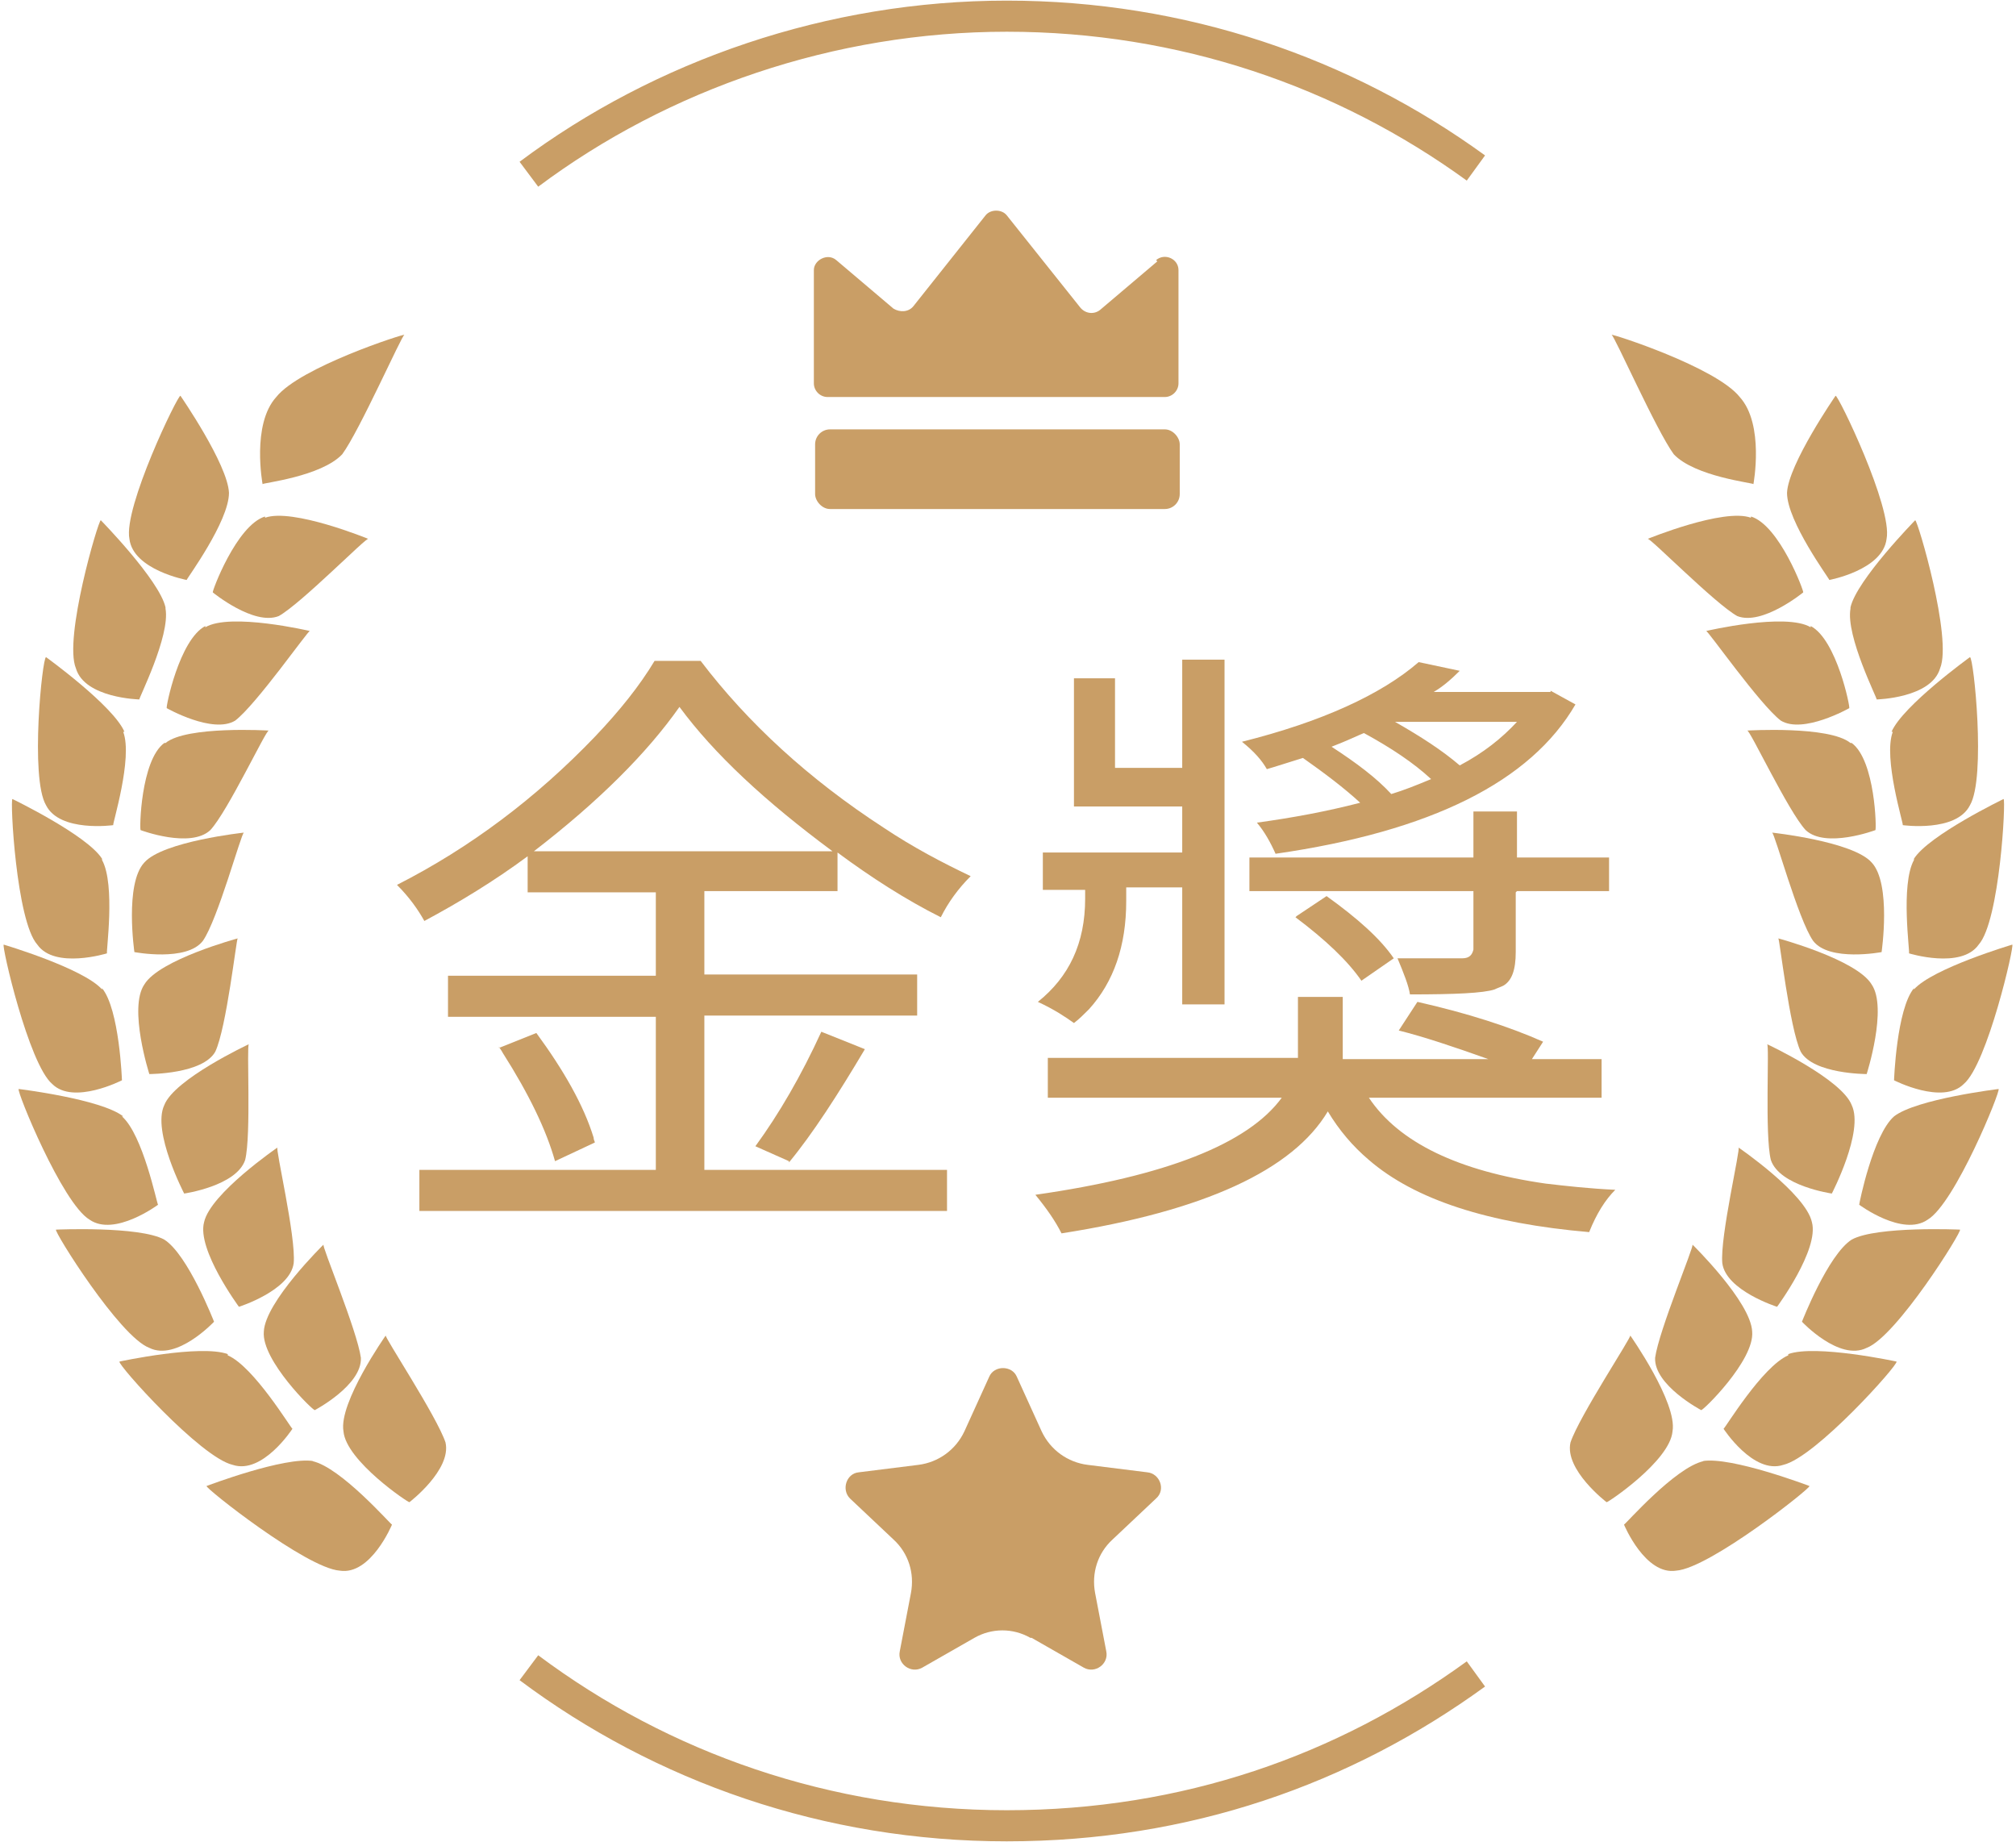 <?xml version="1.0" encoding="UTF-8"?>
<svg id="_圖層_1" data-name="圖層 1" xmlns="http://www.w3.org/2000/svg" version="1.1" viewBox="0 0 162 148">
  <defs>
    <style>
      .cls-1 {
        fill: #c99e66;
        stroke-width: 0px;
      }

      .cls-2 {
        fill: none;
        stroke: #c99e66;
        stroke-miterlimit: 10;
        stroke-width: 2.5px;
      }
    </style>
  </defs>
  <g>
    <g>
      <g>
        <path class="cls-1" d="M27.5,36.5c-1.7,1.8-6.4,2.3-6.4,2.4,0,0-.9-4.8,1.1-7,1.9-2.4,10.3-5.1,10.3-5-.2,0-3.6,7.7-5,9.6Z"/>
        <g>
          <path class="cls-1" d="M18.4,39.6c0,2.3-3.4,6.9-3.4,7,0,0-4.3-.8-4.6-3.3-.5-2.5,3.9-11.6,4.1-11.5,0,0,3.8,5.5,3.9,7.8Z"/>
          <path class="cls-1" d="M21.3,41.5c-2.3.7-4.3,6.1-4.2,6.1,0,0,3.3,2.7,5.3,1.9,1.8-1,7.1-6.4,7.2-6.2,0,0-6.1-2.5-8.3-1.7Z"/>
        </g>
        <g>
          <path class="cls-1" d="M13.3,48.9c.4,2.2-2.2,7.3-2.1,7.3,0,0-4.4-.1-5.1-2.5-1-2.4,1.8-11.9,2-11.9,0,0,4.7,4.8,5.2,7Z"/>
          <path class="cls-1" d="M16.5,50.3c-2.1,1.1-3.2,6.6-3.1,6.6,0,0,3.7,2.1,5.5,1,1.7-1.3,5.9-7.3,6-7.2,0,0-6.4-1.5-8.4-.3Z"/>
        </g>
        <g>
          <path class="cls-1" d="M9.9,58.8c.8,2.1-.9,7.5-.8,7.5,0,0-4.3.6-5.4-1.6-1.3-2.2-.3-11.9,0-11.9,0,0,5.4,3.9,6.3,6Z"/>
          <path class="cls-1" d="M13.2,59.7c-1.9,1.4-2,7-1.9,7,0,0,4,1.5,5.6,0,1.4-1.5,4.5-8.1,4.7-8,0,0-6.6-.4-8.3,1Z"/>
        </g>
        <g>
          <path class="cls-1" d="M8.2,69.1c1.1,2,.3,7.5.4,7.5,0,0-4.2,1.3-5.6-.7-1.7-1.9-2.2-11.7-2-11.7,0,0,6,2.9,7.2,4.8Z"/>
          <path class="cls-1" d="M11.6,69.3c-1.6,1.7-.8,7.2-.8,7.2,0,0,4.2.8,5.5-.9,1.2-1.7,3.1-8.7,3.3-8.7,0,0-6.5.7-8,2.4Z"/>
        </g>
        <g>
          <path class="cls-1" d="M8.2,79.4c1.4,1.7,1.6,7.4,1.6,7.4,0,0-3.9,2-5.6.3-1.9-1.6-4.1-11.2-3.9-11.2,0,0,6.4,1.9,7.9,3.6Z"/>
          <path class="cls-1" d="M11.6,79.1c-1.3,1.9.4,7.2.4,7.2,0,0,4.3,0,5.3-1.8.9-1.9,1.7-9.1,1.8-9.1,0,0-6.3,1.7-7.5,3.7Z"/>
        </g>
        <g>
          <path class="cls-1" d="M9.8,89.7c1.7,1.5,2.8,7,2.9,7.1,0,0-3.5,2.6-5.5,1.2-2.2-1.3-5.9-10.4-5.7-10.5,0,0,6.6.8,8.4,2.2Z"/>
          <path class="cls-1" d="M13.2,88.8c-1,2.1,1.6,7.1,1.6,7.1,0,0,4.2-.6,4.9-2.7.5-2,.1-9.3.3-9.3,0,0-6,2.8-6.8,4.9Z"/>
        </g>
        <g>
          <path class="cls-1" d="M13.2,99.6c1.9,1.2,4,6.6,4,6.6,0,0-3,3.2-5.2,2.1-2.4-.9-7.7-9.4-7.5-9.5,0,0,6.7-.3,8.7.8Z"/>
          <path class="cls-1" d="M16.4,98.2c-.6,2.2,2.8,6.8,2.8,6.8,0,0,4.1-1.3,4.4-3.5.2-2.1-1.5-9.3-1.3-9.3,0,0-5.4,3.7-5.9,6Z"/>
        </g>
        <g>
          <path class="cls-1" d="M18.3,108.9c2.1.9,5.1,5.9,5.2,5.9,0,0-2.4,3.7-4.8,2.9-2.6-.6-9.3-8.1-9.1-8.3,0,0,6.5-1.4,8.7-.6Z"/>
          <path class="cls-1" d="M21.2,107c-.2,2.3,4,6.4,4.1,6.3,0,0,3.8-2,3.7-4.2-.3-2.2-3.2-9.1-3-9.1,0,0-4.7,4.6-4.8,7Z"/>
        </g>
        <g>
          <path class="cls-1" d="M25.1,117.4c2.3.5,6.3,5.1,6.4,5.1,0,0-1.7,4.1-4.2,3.7-2.7-.2-10.9-6.7-10.7-6.8,0,0,6.3-2.4,8.6-2Z"/>
          <path class="cls-1" d="M27.6,115c.2,2.4,5.3,5.8,5.3,5.7,0,0,3.4-2.6,2.9-4.8-.7-2.1-5-8.6-4.8-8.6,0,0-3.8,5.4-3.4,7.7Z"/>
        </g>
      </g>
      <g>
        <path class="cls-1" d="M134.5,36.5c1.7,1.8,6.4,2.3,6.4,2.4,0,0,.9-4.8-1.1-7-1.9-2.4-10.3-5.1-10.3-5,.2,0,3.6,7.7,5,9.6Z"/>
        <g>
          <path class="cls-1" d="M143.6,39.6c0,2.3,3.4,6.9,3.4,7,0,0,4.3-.8,4.6-3.3.5-2.5-3.9-11.6-4.1-11.5,0,0-3.8,5.5-3.9,7.8Z"/>
          <path class="cls-1" d="M140.7,41.5c2.3.7,4.3,6.1,4.2,6.1,0,0-3.3,2.7-5.3,1.9-1.8-1-7.1-6.4-7.2-6.2,0,0,6.1-2.5,8.3-1.7Z"/>
        </g>
        <g>
          <path class="cls-1" d="M148.7,48.9c-.4,2.2,2.2,7.3,2.1,7.3,0,0,4.4-.1,5.1-2.5,1-2.4-1.8-11.9-2-11.9,0,0-4.7,4.8-5.2,7Z"/>
          <path class="cls-1" d="M145.5,50.3c2.1,1.1,3.2,6.6,3.1,6.6,0,0-3.7,2.1-5.5,1-1.7-1.3-5.9-7.3-6-7.2,0,0,6.4-1.5,8.4-.3Z"/>
        </g>
        <g>
          <path class="cls-1" d="M152.1,58.8c-.8,2.1.9,7.5.8,7.5,0,0,4.3.6,5.4-1.6,1.3-2.2.3-11.9,0-11.9,0,0-5.4,3.9-6.3,6Z"/>
          <path class="cls-1" d="M148.8,59.7c1.9,1.4,2,7,1.9,7,0,0-4,1.5-5.6,0-1.4-1.5-4.5-8.1-4.7-8,0,0,6.6-.4,8.3,1Z"/>
        </g>
        <g>
          <path class="cls-1" d="M153.8,69.1c-1.1,2-.3,7.5-.4,7.5,0,0,4.2,1.3,5.6-.7,1.7-1.9,2.2-11.7,2-11.7,0,0-6,2.9-7.2,4.8Z"/>
          <path class="cls-1" d="M150.4,69.3c1.6,1.7.8,7.2.8,7.2,0,0-4.2.8-5.5-.9-1.2-1.7-3.1-8.7-3.3-8.7,0,0,6.5.7,8,2.4Z"/>
        </g>
        <g>
          <path class="cls-1" d="M153.8,79.4c-1.4,1.7-1.6,7.4-1.6,7.4,0,0,3.9,2,5.6.3,1.9-1.6,4.1-11.2,3.9-11.2,0,0-6.4,1.9-7.9,3.6Z"/>
          <path class="cls-1" d="M150.4,79.1c1.3,1.9-.4,7.2-.4,7.2,0,0-4.3,0-5.3-1.8-.9-1.9-1.7-9.1-1.8-9.1,0,0,6.3,1.7,7.5,3.7Z"/>
        </g>
        <g>
          <path class="cls-1" d="M152.2,89.7c-1.7,1.5-2.8,7-2.8,7.1,0,0,3.5,2.6,5.5,1.2,2.2-1.3,5.9-10.4,5.7-10.5,0,0-6.6.8-8.4,2.2Z"/>
          <path class="cls-1" d="M148.8,88.8c1,2.1-1.6,7.1-1.6,7.1,0,0-4.2-.6-4.9-2.7-.5-2-.1-9.3-.3-9.3,0,0,6,2.8,6.8,4.9Z"/>
        </g>
        <g>
          <path class="cls-1" d="M148.8,99.6c-1.9,1.2-4,6.6-4,6.6,0,0,3,3.2,5.2,2.1,2.4-.9,7.7-9.4,7.5-9.5,0,0-6.7-.3-8.7.8Z"/>
          <path class="cls-1" d="M145.6,98.2c.6,2.2-2.8,6.8-2.8,6.8,0,0-4.1-1.3-4.4-3.5-.2-2.1,1.5-9.3,1.3-9.3,0,0,5.4,3.7,5.9,6Z"/>
        </g>
        <g>
          <path class="cls-1" d="M143.7,108.9c-2.1.9-5.1,5.9-5.2,5.9,0,0,2.4,3.7,4.8,2.9,2.6-.6,9.3-8.1,9.1-8.3,0,0-6.5-1.4-8.7-.6Z"/>
          <path class="cls-1" d="M140.8,107c.2,2.3-4,6.4-4.1,6.3,0,0-3.8-2-3.7-4.2.3-2.2,3.2-9.1,3-9.1,0,0,4.7,4.6,4.8,7Z"/>
        </g>
        <g>
          <path class="cls-1" d="M136.9,117.4c-2.3.5-6.3,5.1-6.4,5.1,0,0,1.7,4.1,4.2,3.7,2.7-.2,10.9-6.7,10.7-6.8,0,0-6.3-2.4-8.6-2Z"/>
          <path class="cls-1" d="M134.4,115c-.2,2.4-5.3,5.8-5.3,5.7,0,0-3.4-2.6-2.9-4.8.7-2.1,5-8.6,4.8-8.6,0,0,3.8,5.4,3.4,7.7Z"/>
        </g>
      </g>
    </g>
    <path class="cls-2" d="M42.5,134c10.7,8,24,12.7,38.4,12.7s27.1-4.5,37.7-12.2"/>
    <path class="cls-2" d="M118.6,13.5c-10.6-7.7-23.6-12.2-37.7-12.2s-27.7,4.7-38.4,12.7"/>
    <path class="cls-1" d="M82.9,131.6l4.2,2.4c.9.5,2-.3,1.8-1.3l-.9-4.7c-.3-1.6.2-3.2,1.4-4.3l3.5-3.3c.8-.7.3-2-.7-2.1l-4.8-.6c-1.6-.2-3-1.2-3.7-2.7l-2-4.4c-.4-.9-1.8-.9-2.2,0l-2,4.4c-.7,1.5-2.1,2.5-3.7,2.7l-4.8.6c-1,.1-1.4,1.4-.7,2.1l3.5,3.3c1.2,1.1,1.7,2.7,1.4,4.3l-.9,4.7c-.2,1,.9,1.8,1.8,1.3l4.2-2.4c1.4-.8,3.1-.8,4.5,0Z"/>
    <g>
      <rect class="cls-1" x="65.5" y="34.5" width="29.3" height="6.4" rx="1.2" ry="1.2"/>
      <path class="cls-1" d="M93,21l-4.6,3.9c-.5.4-1.2.3-1.6-.2l-5.9-7.4c-.4-.5-1.3-.5-1.7,0l-5.8,7.3c-.4.5-1.1.5-1.6.2l-4.6-3.9c-.7-.6-1.8,0-1.8.8v9.1c0,.6.5,1.1,1.1,1.1h27.1c.6,0,1.1-.5,1.1-1.1v-9.1c0-.9-1.1-1.4-1.8-.8Z"/>
    </g>
  </g>
  <g>
    <path class="cls-1" d="M56.6,81.7v12.3h19.5v3.3h-42.4v-3.3h19v-12.3h-16.7v-3.3h16.7v-6.7h-10.3v-2.9c-2.7,2-5.5,3.7-8.3,5.2-.5-.9-1.2-1.9-2.2-2.9,5.9-3,11.2-7,15.9-11.9,2-2.1,3.6-4.1,4.8-6.1h3.7c3.8,5,8.7,9.5,14.7,13.4,2.4,1.6,4.7,2.8,7,3.9-1,1-1.8,2.1-2.4,3.3-2.8-1.4-5.6-3.2-8.3-5.2v3.1h-10.7v6.7h17.1v3.3h-17.1ZM40.1,84.2l3-1.2c2.2,3,3.8,5.8,4.6,8.4,0,.2.1.3.1.4l-3.2,1.5c-.7-2.5-2.1-5.4-4.2-8.7-.1-.2-.2-.3-.3-.5ZM42.9,68.4h24c-5.4-4-9.5-7.8-12.3-11.6-2.6,3.7-6.5,7.6-11.7,11.6ZM63.4,93.3l-2.7-1.2c1.9-2.6,3.7-5.7,5.3-9.2l3.5,1.4c-2.2,3.7-4.2,6.8-6.1,9.1Z"/>
    <path class="cls-1" d="M128.7,88.2h-18.7c2.4,3.6,7.2,5.9,14.2,6.9,1.7.2,3.5.4,5.6.5-.8.8-1.5,1.9-2.1,3.4-8.1-.7-14-2.6-17.7-5.8-1.3-1.1-2.4-2.4-3.3-3.9-2.8,4.7-9.9,8-21.4,9.8-.5-1-1.2-2-2.1-3.1,10.5-1.5,17.1-4.1,19.8-7.8h-18.8v-3.2h20.1c0-.6,0-1,0-1.3v-3.6h3.6v3.7c0,.6,0,1,0,1.3h11.7c-2.8-1-5.2-1.8-7.2-2.3l1.5-2.3c4,.9,7.4,2,10.1,3.2l-.9,1.4h5.6v3.2ZM90.5,71.6v.8c0,3.6-1,6.5-3,8.7-.4.4-.8.8-1.2,1.1-.7-.5-1.6-1.1-2.9-1.7,2.5-2,3.8-4.7,3.8-8.3v-.7h-3.4v-3h11.2v-3.7h-8.7v-10.3h3.3v7.2h5.4v-8.7h3.4v27.7h-3.4v-9.4h-4.5ZM124.6,55.5l2,1.1c-3.6,6.2-11.6,10.2-24.1,12-.4-.9-.9-1.8-1.5-2.5,2.9-.4,5.6-.9,8.3-1.6-1.3-1.2-2.9-2.4-4.6-3.6-1.3.4-2.2.7-2.9.9-.4-.7-1-1.4-2-2.2,6.4-1.6,11.2-3.8,14.2-6.4l3.3.7c-.7.7-1.4,1.3-2.1,1.7h9.4ZM121.8,71.7v4.8c0,1.4-.3,2.3-1,2.7-.2.1-.5.2-.7.3-.9.3-3.2.4-6.8.4-.1-.7-.5-1.7-1-2.9,1.6,0,3.4,0,5.2,0,.6,0,.8-.3.9-.7v-4.7h-18v-2.7h18v-3.7h3.5v3.7h7.4v2.7h-7.4ZM104.2,73.6l2.4-1.6c2.5,1.8,4.3,3.4,5.4,5l-2.6,1.8c-1.1-1.6-2.9-3.3-5.3-5.1ZM107,60c2,1.3,3.6,2.5,4.8,3.8,1-.3,2-.7,3.2-1.2-1.4-1.3-3.2-2.5-5.4-3.7-.5.2-1.3.6-2.6,1.1ZM121.9,58h-9.8c2.1,1.2,3.8,2.3,5.2,3.5,1.9-1,3.4-2.2,4.6-3.5Z"/>
  </g>
</svg>